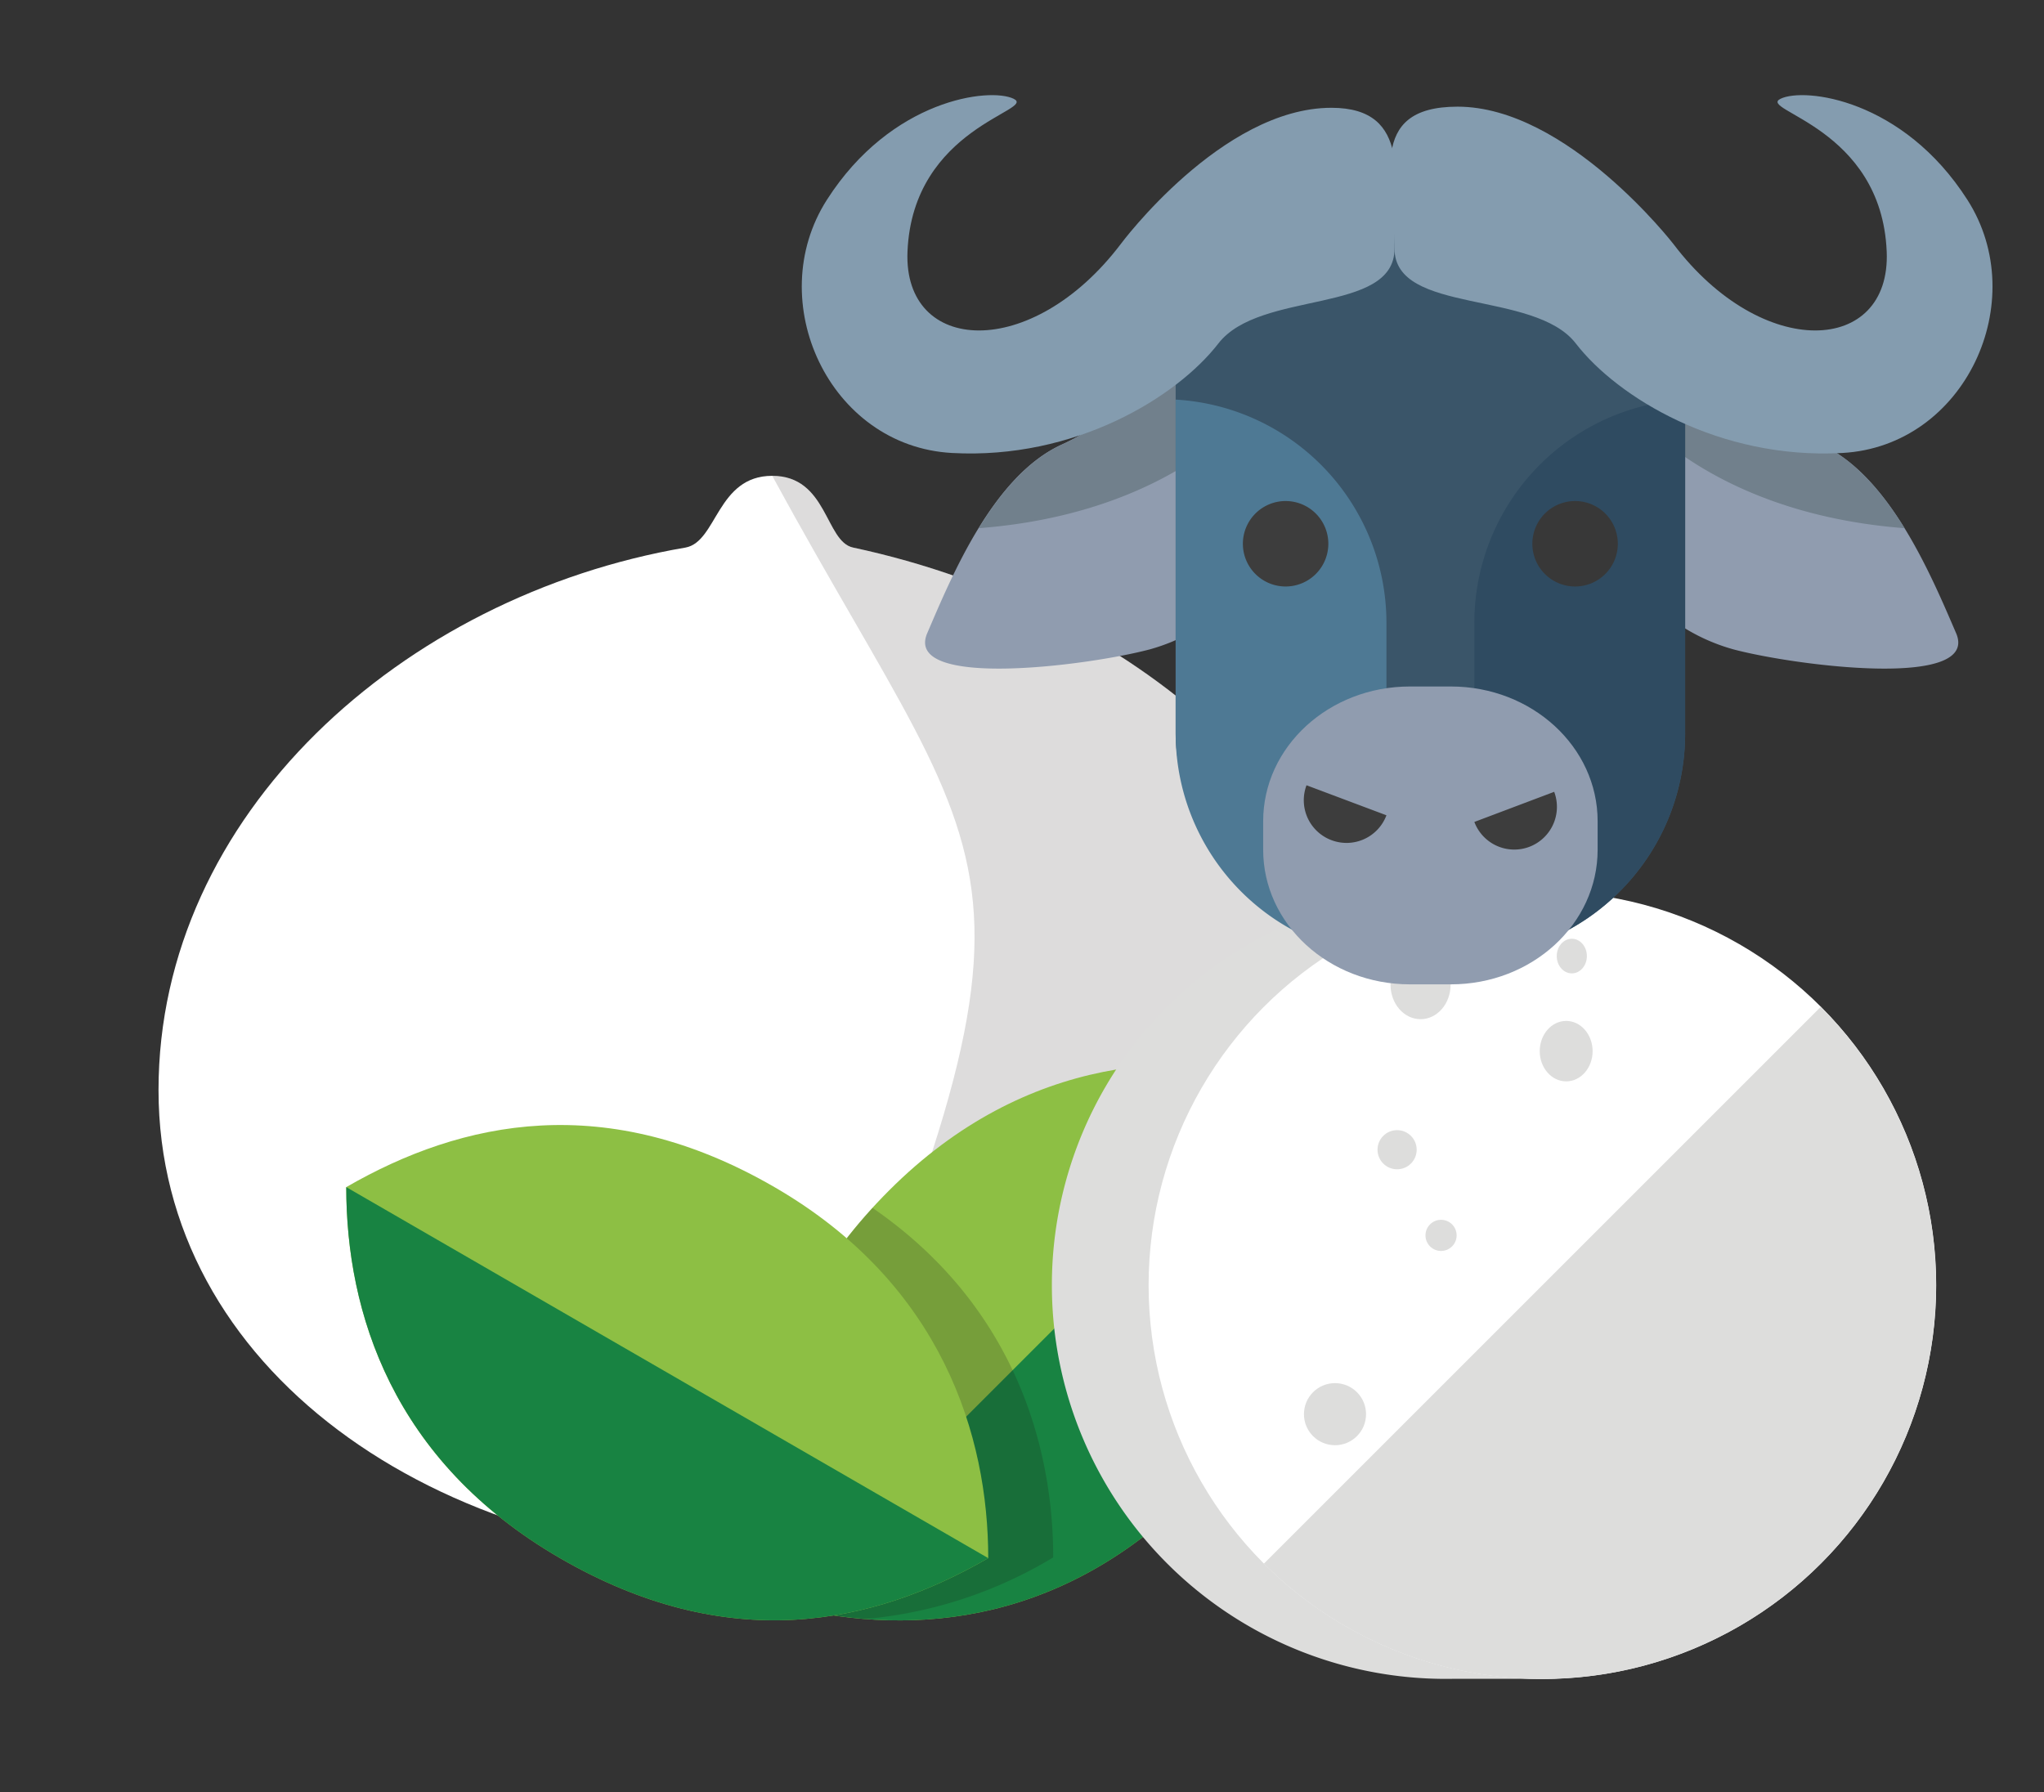 <svg id="svg8809" xmlns="http://www.w3.org/2000/svg" viewBox="0 0 199.47 174.93"><rect x="0" y="0" width="199.47" height="174.93" fill="#333333" stroke="none"/><defs><style>.cls-1{fill:#fff;}.cls-2{fill:#211a1a;opacity:0.15;}.cls-2,.cls-5{isolation:isolate;}.cls-3{fill:#8dbf44;}.cls-4{fill:#188342;}.cls-5{fill:#1b1d18;opacity:0.2;}.cls-6{fill:#dddddc;}.cls-7{fill:#909caf;}.cls-8{fill:#71808c;}.cls-9{fill:#3a5569;}.cls-10{fill:#4e7994;}.cls-11{fill:#2f4b61;}.cls-12{fill:#3d3d3d;}.cls-13{fill:#383838;}.cls-14{fill:#849caf;}</style></defs><g id="g11669"><g id="g11551"><g id="g11522"><path id="path11518" class="cls-1" d="M15.47,106.39c0,27.08,26.78,46.05,59.81,46.05s59.82-19,59.82-46c0-26.55-23.76-47-51.85-53-2.73-.58-2.49-7-7.89-7s-5.38,6.44-8.46,7C39.25,58.16,15.47,79.54,15.47,106.39Z"/><path id="path11721" class="cls-2" d="M75.28,152.44c33,0,59.82-19,59.82-46,0-26.55-23.76-47-51.85-53-2.73-.58-2.49-7-7.89-7,23.13,42.51,29.37,36.2-.08,106Z"/></g></g><g id="g11575"><g id="g11561"><path id="path11553" class="cls-3" d="M127.15,105.4c3.4,12.7,2.58,27-10.78,40.37S87.84,159.72,76,156.55c-3.39-12.65-2.59-27,10.77-40.37S115.64,102.31,127.15,105.4Z"/><path id="path11556" class="cls-4" d="M127.15,105.4c3.4,12.7,2.58,27-10.78,40.37S87.84,159.72,76,156.55Z"/></g><path id="path11563-1" class="cls-5" d="M85.15,117.89c-11.79,12.87-12.4,26.55-9.16,38.66A47.46,47.46,0,0,0,84.56,158a42.8,42.8,0,0,0,18.22-6C102.78,141,98.88,127.34,85.15,117.89Z"/><g id="g11567"><path id="path11563" class="cls-3" d="M96.44,152.07c-11.39,6.57-25.42,9.48-41.79,0s-20.86-24-20.86-36.21c11.34-6.55,25.42-9.48,41.79,0S96.44,140.16,96.44,152.07Z"/><path id="path11565" class="cls-4" d="M96.44,152.07c-11.39,6.57-25.42,9.48-41.79,0s-20.86-24-20.86-36.21Z"/></g></g><g id="g11534"><path id="circle11526" class="cls-6" d="M180.1,125.43c0,17.23-13,38.42-29.4,38.42h-9a38.43,38.43,0,1,1,0-76.85h9.41c17.69,0,29,20,29,38.43Z"/><circle id="path11524" class="cls-1" cx="150.52" cy="125.43" r="38.43"/><path id="circle11528" class="cls-6" d="M177.68,152.61a38.42,38.42,0,0,1-54.34,0l54.34-54.34A38.42,38.42,0,0,1,177.68,152.61Z"/><g id="g11644"><ellipse id="path11577" class="cls-6" cx="138.63" cy="96.11" rx="2.93" ry="3.36"/><ellipse id="circle11579" class="cls-6" cx="153.39" cy="93.31" rx="1.47" ry="1.69"/><ellipse id="circle11581" class="cls-6" cx="152.84" cy="102.59" rx="2.58" ry="2.95"/><circle id="circle11588" class="cls-6" cx="130.28" cy="138.02" r="3.03"/><circle id="circle11590" class="cls-6" cx="140.63" cy="120.57" r="1.52"/><circle id="circle11592" class="cls-6" cx="136.34" cy="112.21" r="1.91"/></g></g></g><path class="cls-7" d="M163.35,32.55s7.66,7.78,14.38,10.84,10.79,12.91,13.16,18.4-15.62,3.2-21.68,1.6A18.55,18.55,0,0,1,156.12,50C154.45,43.15,163.35,32.55,163.35,32.55Z"/><path class="cls-8" d="M185.86,51.55c-2.14-3.48-4.81-6.64-8.13-8.16-4.83-2.2-10.13-6.83-12.74-9.26h0a15.49,15.49,0,0,0-5.84,5.93C162.25,43.48,170.32,50.35,185.86,51.55Z"/><path class="cls-7" d="M118,32.55s-7.67,7.78-14.39,10.84S92.85,56.3,90.49,61.79s15.61,3.2,21.67,1.6A18.54,18.54,0,0,0,125.25,50C126.92,43.15,118,32.55,118,32.55Z"/><path class="cls-8" d="M95.52,51.55c2.13-3.48,4.8-6.64,8.12-8.16,4.83-2.2,10.13-6.83,12.74-9.26h0a15.49,15.49,0,0,1,5.84,5.93C119.12,43.48,111.05,50.35,95.52,51.55Z"/><rect class="cls-9" x="114.73" y="14.93" width="49.72" height="78.48" rx="21.82"/><path class="cls-10" d="M114.73,39V71.59A21.82,21.82,0,0,0,135.3,93.37V60.8A21.82,21.82,0,0,0,114.73,39Z"/><path class="cls-11" d="M164.45,39V71.59a21.82,21.82,0,0,1-20.57,21.78V60.8A21.82,21.82,0,0,1,164.45,39Z"/><path class="cls-7" d="M155.91,82.93c0,7.26-6.41,13.14-14.32,13.14h-4c-7.91,0-14.32-5.88-14.32-13.14V80.15c0-7.26,6.41-13.15,14.32-13.15h4c7.91,0,14.32,5.89,14.32,13.15Z"/><path class="cls-12" d="M129.63,53.07a4.17,4.17,0,1,1-4.17-4.17A4.17,4.17,0,0,1,129.63,53.07Z"/><path class="cls-13" d="M157.88,53.07a4.17,4.17,0,1,1-4.17-4.17A4.17,4.17,0,0,1,157.88,53.07Z"/><path class="cls-12" d="M129.94,82a4.16,4.16,0,0,0,5.36-2.43l-7.8-2.93A4.16,4.16,0,0,0,129.94,82Z"/><path class="cls-12" d="M149.24,82.65a4.16,4.16,0,0,1-5.36-2.43l7.79-2.94A4.17,4.17,0,0,1,149.24,82.65Z"/><path class="cls-14" d="M109.37,23.82s9.87-13.3,20.56-13.3c7.93,0,6.16,7.27,6.16,13.74s-13.12,4-17.19,9.26-14,11.35-26,10.69S74.39,29.37,80.69,19.51s15.91-11,18.23-9.87-9.85,2.74-10.36,14.92C88.15,34.59,100.67,35.29,109.37,23.82Z"/><path class="cls-14" d="M163.31,23.82s-10.38-13.41-21.07-13.41c-9.05,0-6.15,7.38-6.15,13.85s13.63,4,17.69,9.26,14,11.35,26,10.69S198.3,29.37,192,19.51s-15.92-11-18.24-9.87,9.86,2.74,10.36,14.92C184.54,34.59,172,35.29,163.31,23.82Z"/></svg>